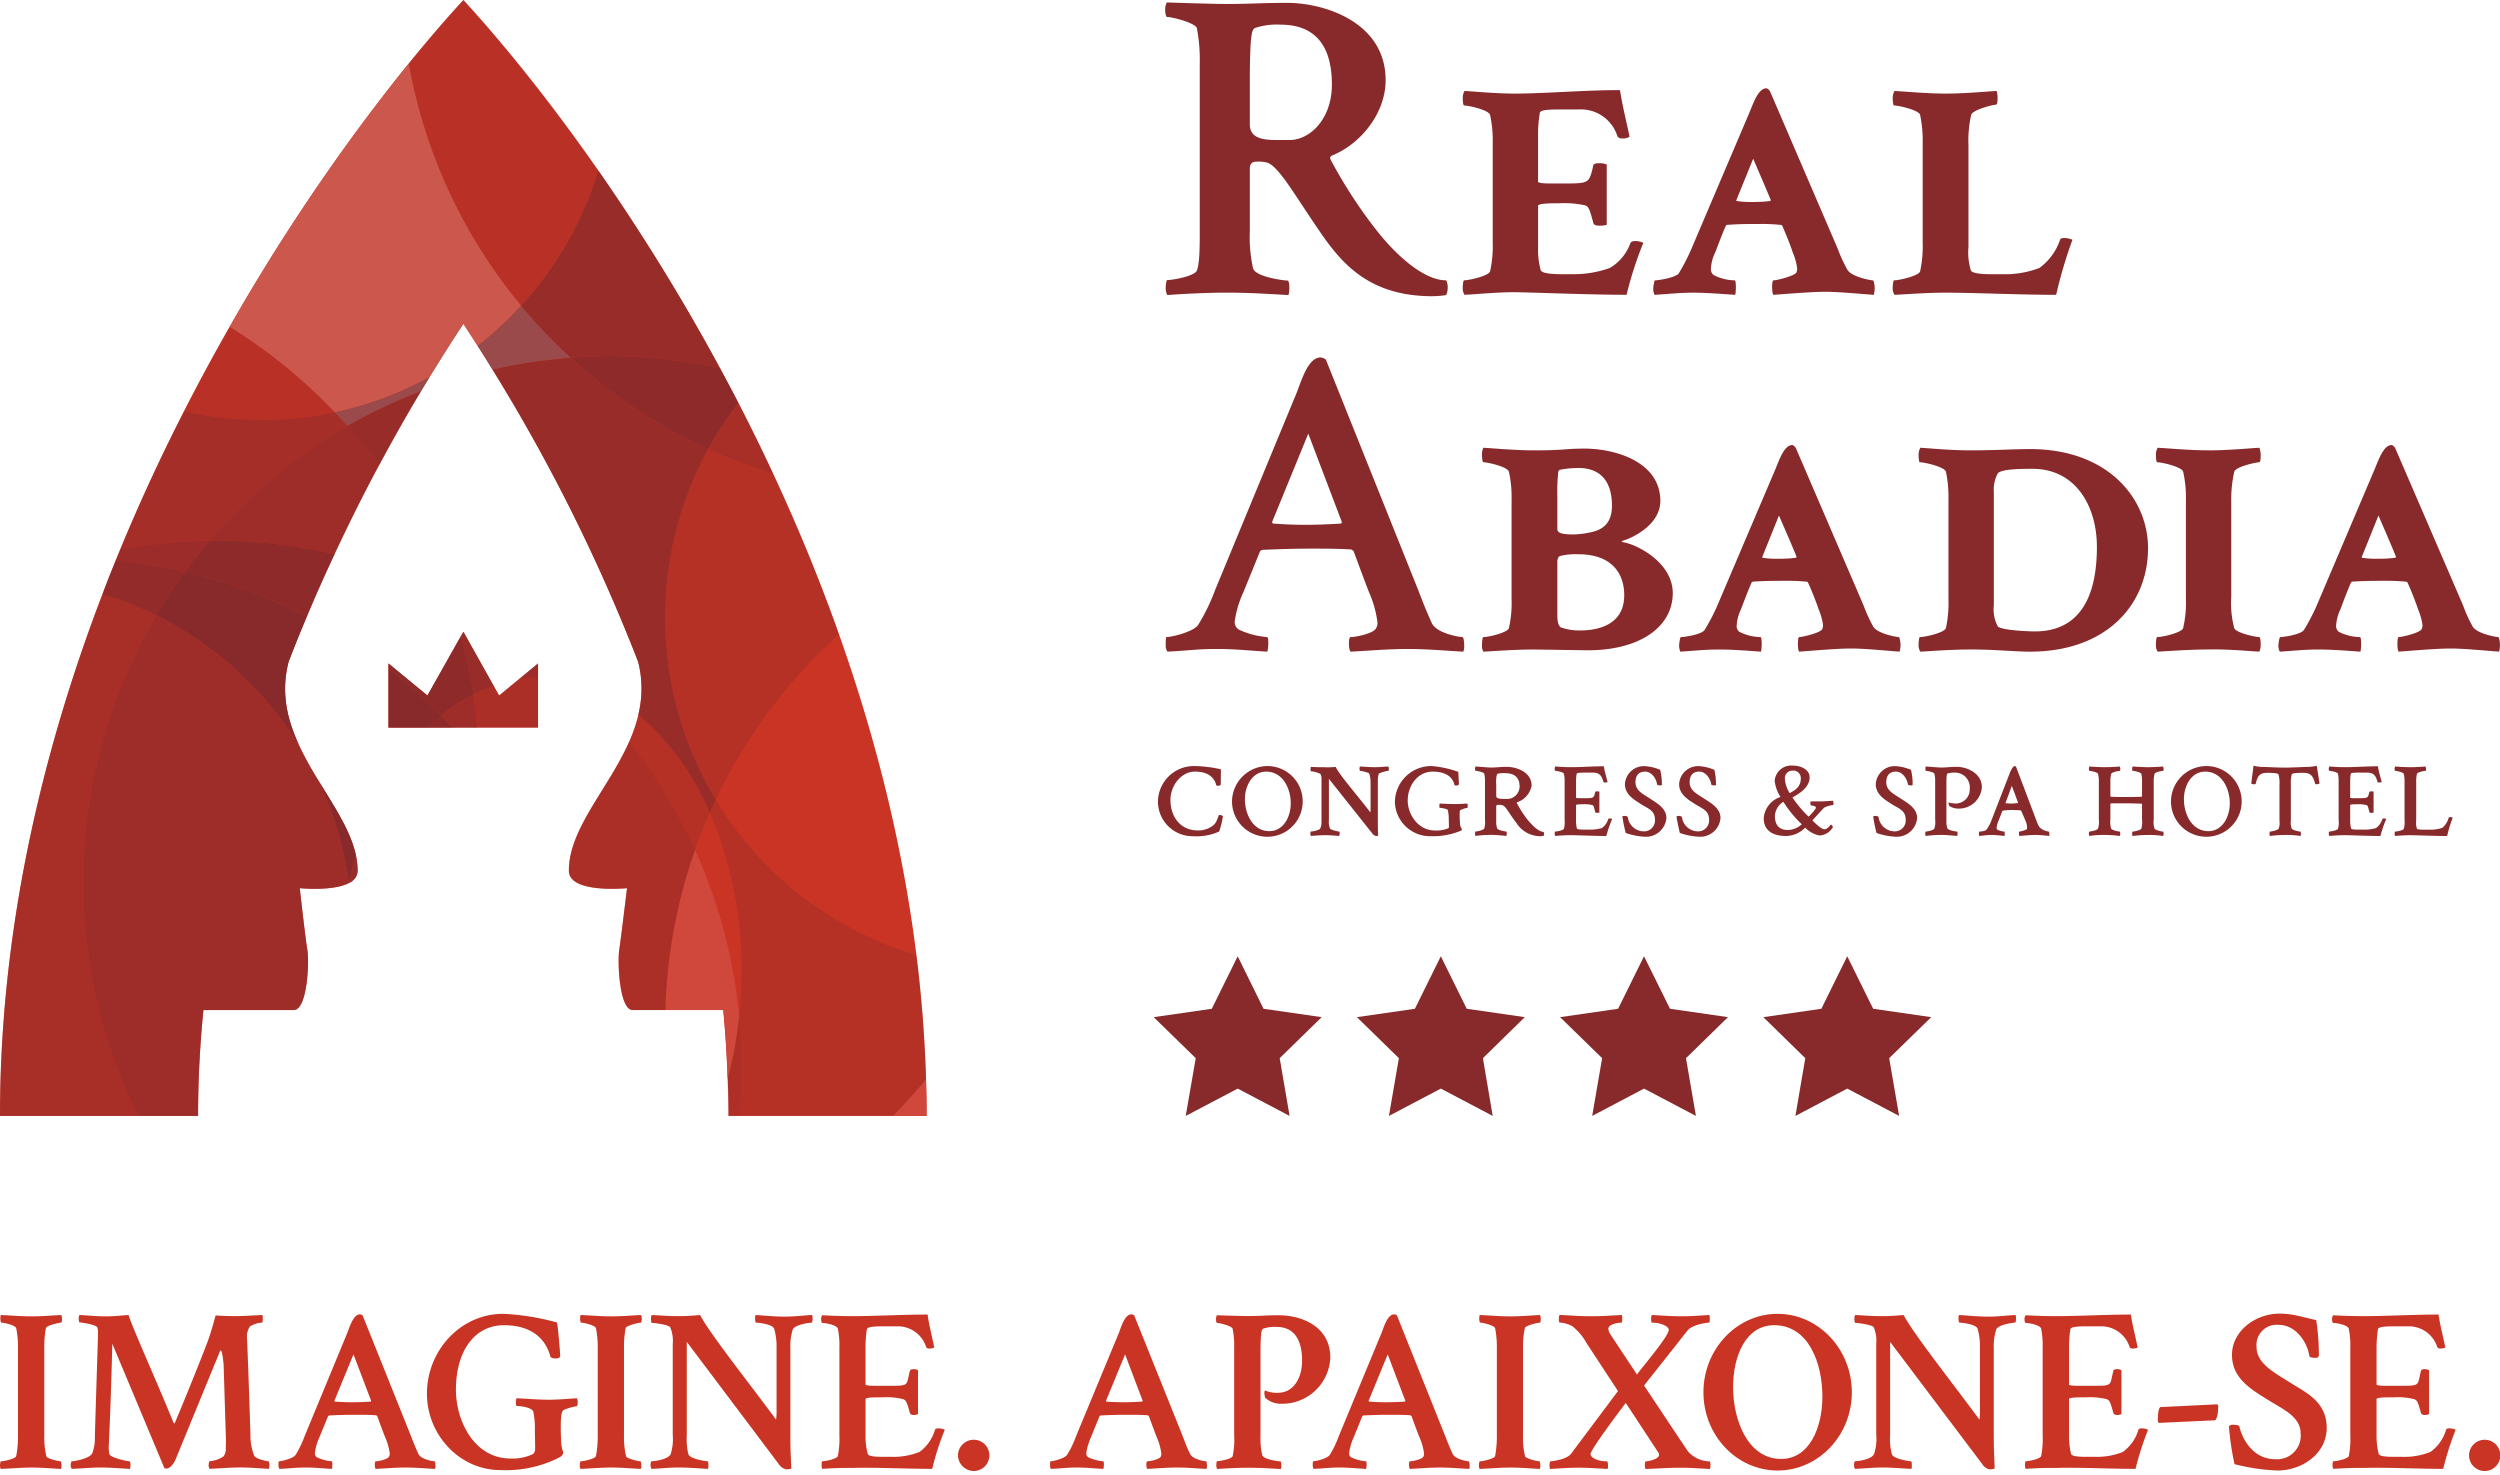 <svg id="Layer_1" data-name="Layer 1" xmlns="http://www.w3.org/2000/svg" width="400" height="236" viewBox="0 0 400 236"><title>real-abadia</title><path d="M221.7,12.826c0,5.319-4.013,10.184-8.468,12.01-.345.148-.544.353-.307.749a76.066,76.066,0,0,0,7.892,11.978c2.812,3.426,7.046,7.291,10.569,7.291a2.456,2.456,0,0,1,.248,1.129,2.841,2.841,0,0,1-.248,1.228,14.734,14.734,0,0,1-2.187.183c-10.111,0-14.512-5.177-18.137-10.5-4.1-5.99-6.372-10.092-8.242-10.859a5.975,5.975,0,0,0-1.7-.173c-.662,0-1.147.173-1.147,1.158v9.971a22.927,22.927,0,0,0,.517,5.952c.41,1.376,4.961,1.947,5.522,1.947.21,0,.286.69.286,1.161a4.68,4.68,0,0,1-.14,1.156c-2.823-.137-5.769-.383-9.971-.383-4.369,0-9.432.383-9.432.383a2.689,2.689,0,0,1-.242-1.228c0-.425.1-1.166.242-1.166.84,0,4.3-.6,4.74-1.509.463-1.244.463-3.808.463-6.41V10.259a27.18,27.18,0,0,0-.463-5.782c-.345-.841-3.932-1.761-4.778-1.761-.146,0-.286-.563-.286-1.054a2.519,2.519,0,0,1,.253-1.271s7.466.245,9.411.245c4,0,5.737-.178,9.89-.178C211.759.458,221.7,3.461,221.7,12.826Zm-20.9-8.35c-.56.28-.765,1.342-.83,7.331v8.067c0,2.4,2.349,2.529,4.535,2.529h1.832c3.2,0,6.765-3.3,6.765-8.875,0-6.693-3.1-9.583-8.209-9.583A11.117,11.117,0,0,0,200.8,4.476Z" style="fill:#882a2b"/><path d="M259.2,14.417c.409,2.672,1.045,5.064,1.53,7.458a2.039,2.039,0,0,1-1.12.283c-.409,0-.765-.132-.841-.413a6.114,6.114,0,0,0-6.195-4.229h-2.542c-1.966,0-3.588,0-3.663.56a21.453,21.453,0,0,0-.28,3.8v7.2c0,.21.975.28,1.977.28h2.451c3.884,0,3.744-.146,4.434-2.955.086-.223.506-.285.916-.285a2.66,2.66,0,0,1,1.212.212V35.97a3.826,3.826,0,0,1-1.126.142c-.431,0-.846-.07-1-.35-.69-2.675-.83-2.6-1.255-2.882a15.3,15.3,0,0,0-4.213-.356c-1.287,0-3.393,0-3.393.418V39.7a11.986,11.986,0,0,0,.426,3.529c.14.417,1.26.641,3.382.641h1.826a16.959,16.959,0,0,0,5.855-1,7.594,7.594,0,0,0,3.3-4.016.872.872,0,0,1,.711-.286,2.955,2.955,0,0,1,1.341.286,58.9,58.9,0,0,0-2.682,8.312c-5.78,0-13.876-.345-17.959-.415-2.812,0-6.48.361-7.967.415a1.83,1.83,0,0,1-.285-1.118c0-.5.075-1.2.221-1.2.835,0,3.868-.7,4.148-1.414a18.778,18.778,0,0,0,.425-4.716V22.87a19.182,19.182,0,0,0-.425-4.509c-.28-.784-3.453-1.482-4.148-1.482-.146,0-.221-.638-.221-1.123a2.326,2.326,0,0,1,.285-1.2c1.487.065,4.865.418,8.1.418C247.145,14.972,253.415,14.417,259.2,14.417Z" style="fill:#882a2b"/><path d="M294.031,39.781a23.8,23.8,0,0,0,1.552,3.375c.646,1.126,3.674,1.7,4.094,1.7.14,0,.28.848.28,1.263a5.985,5.985,0,0,1-.14,1.056c-1.971-.132-5.634-.49-7.751-.49-2.257,0-6.351.358-8.323.49-.269-.275-.269-2.319,0-2.319.56,0,3.393-.7,3.685-1.266a1.8,1.8,0,0,0,.118-.641,9.243,9.243,0,0,0-.694-2.526c-.555-1.7-1.417-3.668-1.692-4.307,0-.07-.21-.142-.361-.142a27.152,27.152,0,0,0-3.162-.137c-1.987,0-3.242,0-5.219.137-.135,0-.27.072-.27.142-.291.566-1.061,2.543-1.691,4.229a6.6,6.6,0,0,0-.711,2.677,1.193,1.193,0,0,0,.431.986,7.713,7.713,0,0,0,3.367.848c.275,0,.221,1.974.081,2.319-1.982-.132-4.584-.345-6.69-.345-2.262,0-3.948.213-6.206.345a2.568,2.568,0,0,1-.215-.91c0-.28.151-1.409.28-1.409.571,0,3.313-.425,3.814-1.129a31.746,31.746,0,0,0,2.031-3.943l9.3-21.846c.636-1.551,1.417-3.806,2.677-3.806.215,0,.436.288.565.425Zm-13.666-7.466a21.638,21.638,0,0,0,2.817-.146c.076,0,.146-.14.146-.14-.436-1.126-2.823-6.629-2.823-6.629l-2.688,6.629s0,.14.086.14A14.845,14.845,0,0,0,280.365,32.315Z" style="fill:#882a2b"/><path d="M303.119,47.172a1.864,1.864,0,0,1-.286-1.118c0-.429.081-1.2.221-1.2.84,0,3.878-.7,4.159-1.414a19.238,19.238,0,0,0,.415-4.716V22.87a19.652,19.652,0,0,0-.415-4.509c-.28-.784-3.453-1.482-4.159-1.482-.14,0-.221-.638-.221-1.123a2.376,2.376,0,0,1,.286-1.2c1.487.065,5.074.418,8.242.418,3.027,0,6.7-.352,8.1-.418a3.93,3.93,0,0,1,.151,1.2c0,.485-.076.988-.221.988-.56,0-3.739.832-4,1.616a18.886,18.886,0,0,0-.436,4.931V39.5a9.877,9.877,0,0,0,.372,3.733c.129.417,1.249.641,3.3.641h1.826a15.338,15.338,0,0,0,5.85-1,9.226,9.226,0,0,0,3.3-4.5c.076-.213.3-.288.63-.288a3,3,0,0,1,1.357.288,73.008,73.008,0,0,0-2.607,8.8c-5.715,0-13.041-.345-17.76-.345C308.059,46.827,304.605,47.118,303.119,47.172Z" style="fill:#882a2b"/><path d="M226.939,94.47c.991,2.6,1.476,3.731,2.117,5.15.706,1.689,4.363,2.311,4.924,2.311.216,0,.291.851.291,1.274a2.478,2.478,0,0,1-.14,1.061c-2.823-.146-5.78-.428-8.866-.428-3.243,0-6.286.282-9.174.428-.35-.348-.35-2.335,0-2.335.846,0,3.669-.566,4.084-1.414a1.678,1.678,0,0,0,.226-.9,17.583,17.583,0,0,0-1.357-4.864c-.409-.988-2.467-6.566-2.467-6.566s-.275-.28-.485-.28c-2.252-.127-4.288-.127-6.054-.127-2.893,0-5.2.07-8.032.2-.151,0-.42.205-.42.283l-2.677,6.564a16.672,16.672,0,0,0-1.352,4.573,1.383,1.383,0,0,0,.792,1.4,13.024,13.024,0,0,0,4.364,1.129c.355,0,.2,1.907.065,2.335-2.807-.146-5-.428-8.107-.428-3.242,0-4.643.282-7.891.428a1.928,1.928,0,0,1-.269-1.061c0-.423,0-1.274.129-1.274.857,0,4.369-.848,5.074-1.961a30.767,30.767,0,0,0,2.677-5.5L207.5,62.764c.846-2.263,1.891-5.576,3.808-5.576a1.606,1.606,0,0,1,.835.356Zm-18.175-10.5c2.182,0,3.6-.076,5.78-.2.14,0,.14-.28.14-.28l-5.36-14.105L203.55,83.484s0,.28.146.28C205.317,83.893,207.143,83.969,208.764,83.969Z" style="fill:#882a2b"/><path d="M265.654,80.158c0,3.946-4.778,6-5.78,6.284-.485.129-.4.288-.339.288,2.263.275,8.107,3.237,8.107,8.158,0,5.629-5.64,9.314-14.1,9.152l-8.021-.121c-3.248,0-6.706.283-8.188.348a1.989,1.989,0,0,1-.21-1.118c0-.5.076-1.217.21-1.217.846,0,3.814-.687,4.088-1.414a18.388,18.388,0,0,0,.431-4.708V79.953a18.837,18.837,0,0,0-.431-4.5c-.275-.784-3.383-1.492-4.088-1.492-.135,0-.21-.63-.21-1.126a2.423,2.423,0,0,1,.21-1.191c1.482.065,4.864.413,8.107.413,5.069,0,4.865-.28,8.1-.28C258.333,71.776,265.654,73.826,265.654,80.158Zm-16.053,8.8c-.345.159-.425.644-.425.927v8.23c0,.447-.065,1.851.565,2.271a8.99,8.99,0,0,0,3.1.487c2.252,0,7.035-.568,7.035-5.634,0-3.316-1.815-6.561-7.38-6.561A10.579,10.579,0,0,0,249.6,88.962Zm0-13.8a.424.424,0,0,0-.28.418,28.152,28.152,0,0,0-.145,3.811v5.277c0,.717,1.061.846,2.682.846a13.97,13.97,0,0,0,2.666-.35c1.7-.342,3.389-1.271,3.389-4.231,0-4.083-1.982-6.047-5.349-6.047A14.872,14.872,0,0,0,249.6,75.164Z" style="fill:#882a2b"/><path d="M298.168,96.862a24.641,24.641,0,0,0,1.541,3.377c.635,1.126,3.679,1.692,4.1,1.692.129,0,.28.851.28,1.274a4.7,4.7,0,0,1-.151,1.061c-1.961-.146-5.635-.506-7.746-.506-2.257,0-6.329.361-8.323.506-.275-.277-.275-2.335,0-2.335.576,0,3.389-.687,3.685-1.258a1.725,1.725,0,0,0,.135-.646,9.7,9.7,0,0,0-.7-2.519c-.566-1.7-1.417-3.685-1.708-4.3,0-.07-.2-.151-.339-.151a30.474,30.474,0,0,0-3.178-.124c-1.966,0-3.243,0-5.209.124-.146,0-.286.081-.286.151-.286.563-1.056,2.526-1.686,4.226a6.882,6.882,0,0,0-.716,2.677,1.169,1.169,0,0,0,.425.975,7.825,7.825,0,0,0,3.389.848c.28,0,.2,1.987.075,2.335-1.993-.146-4.589-.348-6.7-.348-2.252,0-3.943.2-6.2.348a2.658,2.658,0,0,1-.2-.916c0-.286.14-1.419.28-1.419.566,0,3.307-.41,3.792-1.129a30.647,30.647,0,0,0,2.058-3.941l9.3-21.849c.636-1.541,1.412-3.806,2.672-3.806.21,0,.426.28.56.436ZM284.5,89.4a20.21,20.21,0,0,0,2.812-.156c.075,0,.145-.127.145-.127-.415-1.137-2.828-6.631-2.828-6.631l-2.666,6.631s0,.127.07.127A13.894,13.894,0,0,0,284.5,89.4Z" style="fill:#882a2b"/><path d="M324.8,71.851c12.535,0,18.886,7.954,18.886,15.851,0,9.02-6.637,16.564-18.886,16.564-2.4,0-5.64-.348-9.308-.348-3.652,0-6.755.283-8.236.348a1.863,1.863,0,0,1-.28-1.118c0-.447.076-1.217.194-1.217.856,0,3.889-.687,4.175-1.414a19.324,19.324,0,0,0,.409-4.708V79.953a19.8,19.8,0,0,0-.409-4.5c-.286-.784-3.459-1.492-4.175-1.492-.119,0-.194-.63-.194-1.126a2.281,2.281,0,0,1,.28-1.191c1.481.065,4.5.413,8.112.413C319.091,72.056,322.4,71.851,324.8,71.851Zm-5.785,25.011a5.748,5.748,0,0,0,.641,3.377c.7.638,5.144.789,5.915.789,6.491,0,9.933-4.525,9.933-13.531,0-6.408-3.324-12.484-10.289-12.484h-.275c-1.185,0-4.718,0-5.284.717a5.345,5.345,0,0,0-.641,2.957Z" style="fill:#882a2b"/><path d="M361.5,71.644a3.381,3.381,0,0,1,.215,1.191c0,.5-.065,1.126-.215,1.126-.56,0-3.733.708-4.013,1.492A20.068,20.068,0,0,0,357,80.373V95.445a15.861,15.861,0,0,0,.484,5.071c.28.728,3.324,1.414,4.013,1.414.151,0,.215.714.215,1.217a2.7,2.7,0,0,1-.215,1.118c-1.422-.065-4.994-.428-8.167-.348-3.183,0-6.626.283-8.1.348a1.784,1.784,0,0,1-.285-1.118c0-.447.059-1.217.21-1.217.846,0,3.878-.687,4.142-1.414a17.73,17.73,0,0,0,.447-4.708V79.953a18.163,18.163,0,0,0-.447-4.5c-.264-.784-3.436-1.492-4.142-1.492-.151,0-.21-.63-.21-1.126a2.175,2.175,0,0,1,.285-1.191c1.471.065,5.069.413,8.242.413C356.583,72.056,360.073,71.709,361.5,71.644Z" style="fill:#882a2b"/><path d="M394.091,96.862a22.359,22.359,0,0,0,1.535,3.377c.641,1.126,3.679,1.692,4.1,1.692.135,0,.275.851.275,1.274a5.05,5.05,0,0,1-.14,1.061c-1.982-.146-5.64-.506-7.752-.506-2.263,0-6.33.361-8.323.506-.269-.277-.269-2.335,0-2.335.571,0,3.383-.687,3.668-1.258a1.594,1.594,0,0,0,.146-.646,9.636,9.636,0,0,0-.7-2.519c-.565-1.7-1.411-3.685-1.7-4.3,0-.07-.226-.151-.361-.151a30.233,30.233,0,0,0-3.162-.124c-1.987,0-3.248,0-5.23.124-.124,0-.275.081-.275.151-.291.563-1.061,2.526-1.675,4.226a6.775,6.775,0,0,0-.717,2.677,1.141,1.141,0,0,0,.425.975,7.785,7.785,0,0,0,3.378.848c.285,0,.215,1.987.081,2.335-1.982-.146-4.584-.348-6.7-.348-2.257,0-3.949.2-6.2.348a2.382,2.382,0,0,1-.226-.916c0-.286.151-1.419.3-1.419.549,0,3.291-.41,3.787-1.129a33,33,0,0,0,2.058-3.941l9.286-21.849c.642-1.541,1.423-3.806,2.683-3.806.2,0,.431.28.56.436ZM380.419,89.4a20.059,20.059,0,0,0,2.807-.156c.076,0,.14-.127.14-.127-.425-1.137-2.812-6.631-2.812-6.631l-2.677,6.631s0,.127.076.127A13.769,13.769,0,0,0,380.419,89.4Z" style="fill:#882a2b"/><path d="M195.06,133.05a8.976,8.976,0,0,1-4.218.743,5.541,5.541,0,0,1-5.57-5.468,5.752,5.752,0,0,1,5.791-5.758,20.356,20.356,0,0,1,4.283.525s-.022,2.219-.022,2.392-.237.239-.452.239a.41.41,0,0,1-.27-.078c-.108-.506-.63-2.187-3.393-2.187-2.257,0-3.938,2.273-3.938,4.536,0,2.494,1.439,4.875,4.38,4.875a3.725,3.725,0,0,0,2.607-.94c.539-.547.679-1.541.83-1.541a1.794,1.794,0,0,1,.582.159A12.631,12.631,0,0,1,195.06,133.05Z" style="fill:#882a2b"/><path d="M202.833,122.568a5.656,5.656,0,1,1-5.71,5.656A5.718,5.718,0,0,1,202.833,122.568Zm-3.647,5.295c0,2.486,1.341,5.121,3.905,5.121,2.241,0,3.426-2.268,3.426-4.455,0-2.472-1.347-5.069-3.927-5.069C200.372,123.459,199.187,125.724,199.187,127.863Z" style="fill:#882a2b"/><path d="M213.7,122.7c.625,1.312,3.5,4.579,5.559,7.283a4.7,4.7,0,0,0,.033-.684V125.07a4.659,4.659,0,0,0-.21-1.285c-.1-.207-1.3-.45-1.5-.45a1.058,1.058,0,0,1,0-.7c.819.049,1.541.113,2.37.113.771,0,1.46-.065,2.16-.113a.554.554,0,0,1,.1.3c0,.119-.016.4-.076.4a4.681,4.681,0,0,0-1.535.45,4.523,4.523,0,0,0-.146,1.376v6.222c0,.954,0,1.439.049,2.29-.049.081-.264.089-.312.089a.871.871,0,0,1-.582-.356l-6.987-8.8v6.636a2.57,2.57,0,0,0,.221,1.393,4.805,4.805,0,0,0,1.433.418c.1,0,.1.528-.027.7-.69-.062-1.46-.121-2.23-.121-.824,0-1.444.06-2.268.121a1.082,1.082,0,0,1-.1-.348,2.169,2.169,0,0,1,.054-.355,4,4,0,0,0,1.4-.35c.334-.3.334-.891.334-1.5v-6.356a2.052,2.052,0,0,0-.162-1.013,4.187,4.187,0,0,0-1.519-.423c-.1,0-.1-.6,0-.706.824.051,1.282.051,2.09.051A10.563,10.563,0,0,0,213.7,122.7Z" style="fill:#882a2b"/><path d="M229.067,122.568a16.514,16.514,0,0,1,4.261.929s.1,1.783.1,1.945-.237.242-.452.242c-.13,0-.221-.016-.259-.07-.1-.474-.539-2.155-3.507-2.155-2.306,0-3.975,2.144-3.975,4.643,0,2.209,1.686,4.768,4.293,4.768a4.938,4.938,0,0,0,2.171-.332c.1-.04.13-.121.13-.242,0-.407-.027-1.28-.027-1.28v-.1a6.123,6.123,0,0,0-.156-1.317c-.065-.186-1.083-.345-1.282-.345-.086,0-.086-.568,0-.687.948.038,1.482.081,2.413.081.771,0,1.261-.043,2-.081a1.178,1.178,0,0,1,.054.323,2.538,2.538,0,0,1-.033.364,3.773,3.773,0,0,0-1.1.345c-.162.1-.151.237-.151,1.034,0,.606.054,1.01.054,1.174,0,.488.307.754.307.932,0,.081-.113.162-.452.286a11.472,11.472,0,0,1-4.536.767,5.622,5.622,0,0,1-5.737-5.468A5.816,5.816,0,0,1,229.067,122.568Z" style="fill:#882a2b"/><path d="M245.06,125.724a3.506,3.506,0,0,1-2.214,2.6c-.1.022-.2.078-.151.162a17.486,17.486,0,0,0,1.379,2.227c.388.525,1.853,2.392,2.92,2.392a2.341,2.341,0,0,1,.054.3.641.641,0,0,1-.054.307,1.681,1.681,0,0,1-.474.081,4.528,4.528,0,0,1-3.91-2.149c-1.239-1.581-1.573-2.526-2.193-2.8a2.514,2.514,0,0,0-.587-.081c-.215,0-.436,0-.436.286v2.227a3.848,3.848,0,0,0,.146,1.258c.151.323,1.336.512,1.465.512.06,0,.076.169.076.3a.633.633,0,0,1-.092.4c-.722-.062-1.659-.175-2.462-.162a18.175,18.175,0,0,0-2.44.162.79.79,0,0,1-.086-.364,2.124,2.124,0,0,1,.049-.339c.312,0,1.3-.229,1.422-.472a3.507,3.507,0,0,0,.124-1.419V125.08a4.86,4.86,0,0,0-.124-1.3c-.1-.256-1.212-.45-1.406-.45a1.048,1.048,0,0,1-.065-.325,1.143,1.143,0,0,1,.086-.372s1.46.129,2.37.172c1.04,0,1.546-.11,2.623-.11C242.571,122.7,245.06,123.472,245.06,125.724Zm-5.4-1.939a.463.463,0,0,0-.162.162,4.82,4.82,0,0,0-.1,1.538v1.9c0,.415.728.447,1.449.447h.431a2.021,2.021,0,0,0,1.858-1.988c0-1.495-.889-2.139-2.365-2.139A4.737,4.737,0,0,0,239.657,123.785Z" style="fill:#882a2b"/><path d="M256.62,122.605c.129.934.4,1.7.587,2.535a.7.7,0,0,1-.361.059c-.135,0-.291-.01-.312-.119-.34-1.371-.991-1.46-1.832-1.46h-1.05c-.668,0-1.363,0-1.385.2a7.2,7.2,0,0,0-.1,1.317v2.491c0,.065.323.081.652.081h.776c1.412,0,1.4-.016,1.632-.978.022-.075.173-.113.313-.113a.649.649,0,0,1,.361.06V130a1.021,1.021,0,0,1-.329.06c-.145,0-.3-.038-.345-.121-.221-1-.269-1.013-.4-1.115a5.374,5.374,0,0,0-1.579-.14c-.409,0-1.083,0-1.083.14v2.37a5.472,5.472,0,0,0,.14,1.366c.044.137.442.178,1.137.178h.781a6.662,6.662,0,0,0,2.063-.242,2.714,2.714,0,0,0,1.04-1.46.262.262,0,0,1,.216-.081.907.907,0,0,1,.409.081,19,19,0,0,0-.937,2.723c-1.875,0-4.752-.13-5.866-.13-.889,0-2.306.121-2.306.121a.909.909,0,0,1-.1-.364c0-.121.043-.339.087-.339.275,0,1.249-.189,1.389-.431a3.7,3.7,0,0,0,.119-1.422V125.08a5.079,5.079,0,0,0-.119-1.3c-.1-.256-1.212-.45-1.389-.45-.044,0-.087-.167-.087-.325a1.444,1.444,0,0,1,.1-.372s1.153.113,2.349.113C252.731,122.767,254.751,122.605,256.62,122.605Z" style="fill:#882a2b"/><path d="M263.171,122.581a7.632,7.632,0,0,1,2.462.592,9.972,9.972,0,0,1,.269,2.376c0,.119-.146.119-.216.119s-.517,0-.56-.175c-.086-.779-.792-2.034-1.907-2.034-1.25,0-1.541.905-1.541,1.7,0,1.336,1.179,1.867,2.225,2.551,1.029.7,2.721,1.532,2.721,3.165a3.281,3.281,0,0,1-3.507,3,10.93,10.93,0,0,1-3-.6,25.66,25.66,0,0,1-.539-2.621c0-.067.194-.108.339-.108a.833.833,0,0,1,.533.162,2.6,2.6,0,0,0,2.532,2.311,1.745,1.745,0,0,0,1.81-1.891c0-1.368-.986-1.721-2.079-2.367-1.2-.768-2.726-1.621-2.726-3.283A3.053,3.053,0,0,1,263.171,122.581Z" style="fill:#882a2b"/><path d="M271.843,122.581a7.8,7.8,0,0,1,2.456.592,9.857,9.857,0,0,1,.258,2.376c0,.119-.145.119-.21.119s-.506,0-.55-.175c-.1-.779-.8-2.034-1.912-2.034-1.255,0-1.541.905-1.541,1.7,0,1.336,1.19,1.867,2.214,2.551,1.045.7,2.721,1.532,2.721,3.165a3.257,3.257,0,0,1-3.485,3,11.014,11.014,0,0,1-3.017-.6c-.237-.954-.533-2.433-.533-2.621,0-.067.2-.108.329-.108a.782.782,0,0,1,.538.162,2.6,2.6,0,0,0,2.532,2.311,1.748,1.748,0,0,0,1.81-1.891c0-1.368-.991-1.721-2.073-2.367-1.207-.768-2.721-1.621-2.721-3.283A3.05,3.05,0,0,1,271.843,122.581Z" style="fill:#882a2b"/><path d="M289.539,124.364c0,1.495-1.342,2.456-2.753,3.229a18.829,18.829,0,0,0,2.586,3.068,7.318,7.318,0,0,0,1.18-1.369c0-.444-.755-.348-.83-.466-.076-.188-.087-.544,0-.6h1.444c.6,0,1.293-.054,2.079-.105.076.051.119.286.119.369,0,.28-.043.339-.215.339a3.736,3.736,0,0,0-1.271.391c-.226.2-.846.889-1.9,2.047.792.776,1.5,1.417,1.939,1.417.4,0,.792-.469,1.024-.752.108,0,.323.283.323.4a2.574,2.574,0,0,1-2.149,1.344,4.29,4.29,0,0,1-2.284-1.255,4.367,4.367,0,0,1-3.07,1.336c-2.155,0-3.566-.891-3.566-2.85a3.905,3.905,0,0,1,2.677-3.393,6.116,6.116,0,0,1-.927-2.607,2.668,2.668,0,0,1,2.877-2.416C288.2,122.487,289.539,123.168,289.539,124.364Zm-4.2,3.921a2.864,2.864,0,0,0-1.357,2.225c0,1.53.694,2.29,2.112,2.29a3.42,3.42,0,0,0,2.192-.911A18.759,18.759,0,0,1,285.337,128.286Zm.237-3.749a4.778,4.778,0,0,0,.776,2.365c1.067-.571,1.778-1.134,1.778-2.386a1.2,1.2,0,0,0-1.3-1.217A1.217,1.217,0,0,0,285.574,124.536Z" style="fill:#882a2b"/><path d="M303.3,122.581a7.735,7.735,0,0,1,2.456.592,9.379,9.379,0,0,1,.264,2.376c0,.119-.146.119-.21.119s-.506,0-.549-.175c-.1-.779-.8-2.034-1.912-2.034-1.25,0-1.546.905-1.546,1.7,0,1.336,1.2,1.867,2.225,2.551,1.04.7,2.71,1.532,2.71,3.165a3.264,3.264,0,0,1-3.486,3,10.9,10.9,0,0,1-3.011-.6,24.715,24.715,0,0,1-.528-2.621c0-.067.194-.108.323-.108a.789.789,0,0,1,.533.162,2.609,2.609,0,0,0,2.542,2.311,1.74,1.74,0,0,0,1.8-1.891c0-1.368-.986-1.721-2.074-2.367-1.212-.768-2.715-1.621-2.715-3.283A3.048,3.048,0,0,1,303.3,122.581Z" style="fill:#882a2b"/><path d="M311.915,128.972c-.086-.092-.216-.563-.119-.563a5.258,5.258,0,0,0,1.164.159,2.257,2.257,0,0,0,2.2-2.351,2.364,2.364,0,0,0-2.333-2.6,4.408,4.408,0,0,0-1.169.121c-.156.032-.232.162-.232,1.743v5.8a3.487,3.487,0,0,0,.162,1.258c.129.323,1.412.512,1.546.512.065,0,.076.169.076.288a.652.652,0,0,1-.087.415c-.727-.062-1.772-.175-2.553-.162a17.79,17.79,0,0,0-2.44.162.735.735,0,0,1-.1-.364.713.713,0,0,1,.081-.339c.28,0,1.276-.229,1.384-.472a3.307,3.307,0,0,0,.13-1.419V125.08a4.661,4.661,0,0,0-.13-1.3c-.092-.256-1.19-.45-1.384-.45-.027,0-.044-.2-.044-.336a.772.772,0,0,1,.065-.361s1.433.129,2.365.172c1.029,0,1.535-.11,2.628-.11,1.482,0,3.975.948,3.975,3.273a3.68,3.68,0,0,1-3.62,3.407A2.659,2.659,0,0,1,311.915,128.972Z" style="fill:#882a2b"/><path d="M325.867,131.4a3.267,3.267,0,0,0,.549,1.056,2.73,2.73,0,0,0,1.39.593,1.319,1.319,0,0,1,.1.355,2.353,2.353,0,0,1-.016.348c-.674-.062-1.471-.162-2.187-.162-.781,0-1.826.1-2.591.162-.086-.11-.119-.7-.022-.7.183,0,1.153-.25,1.228-.431a2.279,2.279,0,0,0-.162-1.1c-.28-.727-.776-1.8-.776-1.8a.165.165,0,0,0-.108-.06c-.42-.04-.97-.059-1.465-.059a9.406,9.406,0,0,0-1.326.1.427.427,0,0,0-.086.019l-.7,1.777a3.445,3.445,0,0,0-.237.954.368.368,0,0,0,.119.3,2.972,2.972,0,0,0,1.12.3c.092,0,.059.581.027.7-.69-.062-1.385-.162-2.1-.162-.781,0-1.153.1-1.934.162a1.056,1.056,0,0,1-.076-.323c0-.092.054-.38.119-.38.2,0,.932-.067,1.094-.3a5.6,5.6,0,0,0,.8-1.482l2.887-7.442c.243-.654.571-1.255.862-1.255a.339.339,0,0,1,.2.132Zm-4.061-2.833a9.516,9.516,0,0,0,1.045-.081l.043-.043-1-2.712-1.013,2.734.022.057C321.321,128.528,321.412,128.569,321.806,128.569Z" style="fill:#882a2b"/><path d="M339.151,122.638a.983.983,0,0,1,.1.372,1.691,1.691,0,0,1-.038.325c-.221,0-1.335.2-1.422.488a4.682,4.682,0,0,0-.129,1.3v2.313c0,.027.038.038.038.038.808.04,1.579.046,2.526.046.776,0,1.708-.006,2.457-.046,0,0,.043-.038.043-.073v-2.279a5.321,5.321,0,0,0-.113-1.3c-.1-.283-1.207-.488-1.406-.488a1.048,1.048,0,0,1-.065-.325,1.143,1.143,0,0,1,.086-.372s1.385.113,2.483.113c1.217,0,2.37-.113,2.37-.113a1.1,1.1,0,0,1,.1.372c0,.159-.048.325-.075.325-.2,0-1.3.2-1.379.488a4.663,4.663,0,0,0-.13,1.3v6.041a3.231,3.231,0,0,0,.13,1.419c.113.243,1.083.472,1.379.472a.731.731,0,0,1,.075.339.753.753,0,0,1-.1.364,13.934,13.934,0,0,0-2.435-.162,19.852,19.852,0,0,0-2.419.162.79.79,0,0,1-.086-.364,1.941,1.941,0,0,1,.054-.339c.313,0,1.3-.229,1.417-.472a3.451,3.451,0,0,0,.113-1.419v-2.521c0-.033-.043-.054-.043-.054-.771-.016-1.616-.057-2.457-.057-2.564,0-2.564,0-2.564.078v2.553a3.407,3.407,0,0,0,.129,1.419c.119.243,1.115.472,1.39.472a1.527,1.527,0,0,1,.07.339.693.693,0,0,1-.1.364,17.916,17.916,0,0,0-2.429-.162,13.9,13.9,0,0,0-2.419.162.871.871,0,0,1-.086-.364,2.124,2.124,0,0,1,.049-.339c.307,0,1.314-.229,1.411-.472a3.29,3.29,0,0,0,.14-1.419v-6.041a4.328,4.328,0,0,0-.14-1.3c-.086-.283-1.19-.488-1.389-.488a.978.978,0,0,1-.07-.325,1.309,1.309,0,0,1,.086-.372s1.276.113,2.5.113S339.151,122.638,339.151,122.638Z" style="fill:#882a2b"/><path d="M353.065,122.568a5.656,5.656,0,1,1-5.71,5.656A5.7,5.7,0,0,1,353.065,122.568Zm-3.636,5.295c0,2.486,1.319,5.121,3.911,5.121,2.23,0,3.426-2.268,3.426-4.455,0-2.472-1.357-5.069-3.938-5.069C350.6,123.459,349.429,125.724,349.429,127.863Z" style="fill:#882a2b"/><path d="M369.479,122.7a9.325,9.325,0,0,0,1.2-.18l.453,2.841a1.458,1.458,0,0,1-.522.124c-.1,0-.178-.043-.194-.11-.318-1.183-.657-1.727-1.934-1.727-1.3,0-1.788.126-1.8.239a5.561,5.561,0,0,0-.146,1.606v5.788a2.7,2.7,0,0,0,.146,1.3c.129.243,1.1.472,1.4.472a.748.748,0,0,1,.07.339.632.632,0,0,1-.1.364,13.934,13.934,0,0,0-2.435-.162,18.853,18.853,0,0,0-2.408.162.707.707,0,0,1-.092-.364,1.134,1.134,0,0,1,.065-.339c.3,0,1.287-.229,1.406-.472a2.45,2.45,0,0,0,.129-1.217v-5.812a5.008,5.008,0,0,0-.162-1.662c-.086-.113-.479-.239-1.788-.239-1.287,0-1.541.544-1.853,1.727-.011.067-.1.11-.216.11a1.146,1.146,0,0,1-.5-.124l.366-2.841a8.931,8.931,0,0,0,1.206.18c1.557.03,2.451.113,3.841.113C367.006,122.813,367.894,122.729,369.479,122.7Z" style="fill:#882a2b"/><path d="M380.467,122.605c.135.934.41,1.7.6,2.535a.816.816,0,0,1-.366.059c-.146,0-.28-.01-.312-.119-.334-1.371-.981-1.46-1.832-1.46h-1.05c-.652,0-1.363,0-1.385.2a7.228,7.228,0,0,0-.092,1.317v2.491c0,.065.307.081.658.081h.765c1.428,0,1.4-.016,1.643-.978.027-.075.167-.113.312-.113a.707.707,0,0,1,.366.06V130a1.184,1.184,0,0,1-.35.06c-.135,0-.291-.038-.329-.121-.216-1-.28-1.013-.42-1.115a5.242,5.242,0,0,0-1.573-.14c-.4,0-1.072,0-1.072.14v2.37a5.01,5.01,0,0,0,.146,1.366c.033.137.436.178,1.131.178h.765a6.729,6.729,0,0,0,2.08-.242,2.829,2.829,0,0,0,1.034-1.46.246.246,0,0,1,.216-.081.861.861,0,0,1,.4.081,18.27,18.27,0,0,0-.932,2.723c-1.875,0-4.752-.13-5.861-.13-.889,0-2.3.121-2.3.121a.584.584,0,0,1-.108-.364c0-.121.038-.339.07-.339.291,0,1.271-.189,1.4-.431a3.428,3.428,0,0,0,.108-1.422V125.08a5.556,5.556,0,0,0-.108-1.3c-.1-.256-1.2-.45-1.4-.45-.032,0-.07-.167-.07-.325a.8.8,0,0,1,.108-.372s1.147.113,2.359.113C376.589,122.767,378.614,122.605,380.467,122.605Z" style="fill:#882a2b"/><path d="M388.068,122.638a1.1,1.1,0,0,1,.1.372c0,.159-.038.325-.075.325-.194,0-1.293.2-1.385.488a5.321,5.321,0,0,0-.113,1.3V131.2a3.272,3.272,0,0,0,.113,1.382c.022.121.436.162,1.12.162h.83a5.87,5.87,0,0,0,2.1-.283,3.111,3.111,0,0,0,1.029-1.621c.033-.081.124-.1.237-.1a.758.758,0,0,1,.409.1,22.238,22.238,0,0,0-.894,2.925c-1.9,0-4.38-.119-6-.13-.889,0-2.311.121-2.311.121a.713.713,0,0,1-.092-.364.96.96,0,0,1,.065-.339c.307,0,1.282-.189,1.4-.431a3.69,3.69,0,0,0,.124-1.422v-6.079a4.883,4.883,0,0,0-.124-1.3c-.1-.283-1.212-.488-1.4-.488a.694.694,0,0,1-.065-.325,1.009,1.009,0,0,1,.092-.372s1.239.113,2.43.113C386.872,122.751,388.068,122.638,388.068,122.638Z" style="fill:#882a2b"/><polygon points="198.034 153.003 202.165 161.403 211.468 162.745 204.751 169.306 206.335 178.547 198.034 174.175 189.717 178.547 191.316 169.306 184.588 162.745 193.886 161.403 198.034 153.003" style="fill:#882a2b"/><polygon points="230.532 153.003 234.68 161.403 243.966 162.745 237.266 169.306 238.833 178.547 230.532 174.175 222.231 178.547 223.82 169.306 217.103 162.745 226.384 161.403 230.532 153.003" style="fill:#882a2b"/><polygon points="263.042 153.003 267.2 161.403 276.476 162.745 269.758 169.306 271.348 178.547 263.042 174.175 254.751 178.547 256.34 169.306 249.612 162.745 258.899 161.403 263.042 153.003" style="fill:#882a2b"/><polygon points="295.556 153.003 299.709 161.403 308.996 162.745 302.268 169.306 303.862 178.547 295.556 174.175 287.266 178.547 288.844 169.306 282.132 162.745 291.419 161.403 295.556 153.003" style="fill:#882a2b"/><path d="M74.143,0C50.119,26.112,0,97.107,0,178.547H31.69c0-5.694.3-11.347.862-16.941H47c2.176,0,2.5-7.743,2.176-9.607s-1.217-9.892-1.217-9.892,9.255.934,9.255-2.8c0-10.2-14.6-19.659-11.043-33.42A284.32,284.32,0,0,1,74.143,51.8,286.777,286.777,0,0,1,102.1,105.89c3.512,13.761-11.081,23.223-11.081,33.42,0,3.731,9.3,2.8,9.3,2.8s-.959,8.04-1.249,9.892,0,9.607,2.16,9.607h14.485c.533,5.594.841,11.248.841,16.941h31.7C148.255,97.107,98.147,26.112,74.143,0Z" style="fill:#c93425"/><path d="M148.255,178.547c0-1.947-.054-3.887-.1-5.825-1.691,2.009-3.458,3.94-5.263,5.825Z" style="fill:#cf483b"/><path d="M53.566,65.974a55.326,55.326,0,0,0,15.158-5.637c1.81-2.922,3.609-5.8,5.419-8.546.738,1.164,1.5,2.354,2.268,3.55a54.754,54.754,0,0,0,6.976-6.429A83.769,83.769,0,0,1,65.4,10.159,317.425,317.425,0,0,0,36.743,52.3,83.013,83.013,0,0,1,53.566,65.974Z" style="fill:#d45d51"/><path d="M106.464,161.605h9.265c.339,3.671.571,7.377.668,11.086a60.76,60.76,0,0,0,1.864-10.157,83.519,83.519,0,0,0-7.057-26.551A83.76,83.76,0,0,0,106.464,161.605Z" style="fill:#cf483b"/><polygon points="74.143 101.083 68.391 111.282 62.153 106.149 62.153 116.416 86.086 116.416 86.086 106.149 79.859 111.282 74.143 101.083" style="fill:#c93425"/><path d="M47.953,119.408c-1.939-4.1-3.076-8.516-1.778-13.518q1.4-3.656,2.914-7.232a84.388,84.388,0,0,0-19.505-7.186,75.989,75.989,0,0,0-4.589,6.981A56.561,56.561,0,0,1,47.953,119.408Z" style="fill:#882a2b"/><path d="M116.559,178.547h1.734c.248-2.588.366-5.228.366-7.889,0-2.731-.135-5.446-.4-8.123a60.76,60.76,0,0,1-1.864,10.157C116.473,174.644,116.559,176.586,116.559,178.547Z" style="fill:#882a2b;opacity:0.4"/><path d="M113.295,71.846A84.49,84.49,0,0,1,91.306,57.232a85.69,85.69,0,0,0-12.535,1.893,283.028,283.028,0,0,1,23.341,46.765,17.427,17.427,0,0,1,.011,8.447,41.4,41.4,0,0,1,11.425,15.689c.329-.69.641-1.387.97-2.069a56.386,56.386,0,0,1-1.223-56.111Z" style="fill:#882a2b;opacity:0.75"/><path d="M91.306,57.232a84.774,84.774,0,0,1-7.919-8.32,54.754,54.754,0,0,1-6.976,6.429c.8,1.236,1.584,2.5,2.359,3.784A85.69,85.69,0,0,1,91.306,57.232Z" style="fill:#9a4a4b"/><path d="M118.148,64.477a53.7,53.7,0,0,0-4.854,7.369,85.057,85.057,0,0,0,10.386,3.9C121.892,71.9,120.034,68.137,118.148,64.477Z" style="fill:#882a2b;opacity:0.5"/><path d="M95.734,27.306A268.065,268.065,0,0,0,74.143,0c-2.65,2.85-5.591,6.276-8.742,10.159A83.769,83.769,0,0,0,83.387,48.912,55.979,55.979,0,0,0,95.734,27.306Z" style="fill:#882a2b;opacity:0.25"/><path d="M102.122,114.337a24.057,24.057,0,0,1-1.46,4.336,85.648,85.648,0,0,1,10.542,17.31c.727-2.028,1.492-4.013,2.343-5.958A41.4,41.4,0,0,0,102.122,114.337Z" style="fill:#882a2b;opacity:0.3"/><path d="M114.518,127.957c-.329.682-.641,1.379-.97,2.069a63.154,63.154,0,0,1,5.112,25.458,68.847,68.847,0,0,1-.4,7.051c.264,2.677.4,5.392.4,8.123,0,2.661-.118,5.3-.366,7.889h24.6c1.8-1.885,3.572-3.817,5.263-5.825q-.307-10.084-1.535-19.912A56.345,56.345,0,0,1,114.518,127.957Z" style="fill:#882a2b;opacity:0.3"/><path d="M113.295,71.846a56.386,56.386,0,0,0,1.223,56.111,84.3,84.3,0,0,1,19.715-26.468c-3.173-8.961-6.739-17.558-10.553-25.743A85.057,85.057,0,0,1,113.295,71.846Z" style="fill:#882a2b;opacity:0.3"/><path d="M100.323,142.106s-.959,8.04-1.244,9.892,0,9.607,2.155,9.607h5.23a83.76,83.76,0,0,1,4.74-25.622,85.648,85.648,0,0,0-10.542-17.31c-3.329,7.507-9.643,13.92-9.643,20.637C91.02,143.04,100.323,142.106,100.323,142.106Z" style="fill:#882a2b;opacity:0.45"/><path d="M91.306,57.232a84.49,84.49,0,0,0,21.989,14.614,53.7,53.7,0,0,1,4.854-7.369c-.986-1.9-1.982-3.768-2.974-5.6a84.049,84.049,0,0,0-17.668-1.9C95.422,56.976,93.358,57.092,91.306,57.232Z" style="fill:#882a2b;opacity:0.9"/><path d="M91.306,57.232c2.052-.14,4.116-.256,6.2-.256a84.049,84.049,0,0,1,17.668,1.9A333.684,333.684,0,0,0,95.734,27.306,55.979,55.979,0,0,1,83.387,48.912,84.774,84.774,0,0,0,91.306,57.232Z" style="fill:#882a2b;opacity:0.75"/><path d="M47.953,119.408A56.561,56.561,0,0,0,24.995,98.454a84.109,84.109,0,0,0-2.9,80.093h9.6q0-8.54.851-16.941H47.021c2.16,0,2.483-7.743,2.16-9.607s-1.217-9.892-1.217-9.892,5.247.525,7.865-.811a56.138,56.138,0,0,0-4.988-16.61A53.641,53.641,0,0,1,47.953,119.408Z" style="fill:#882a2b;opacity:0.65"/><path d="M22.1,178.547a84.109,84.109,0,0,1,2.9-80.093,58.313,58.313,0,0,0-8.57-3.386C6.712,120.378,0,148.752,0,178.547Z" style="fill:#882a2b;opacity:0.5"/><path d="M68.724,60.337a55.326,55.326,0,0,1-15.158,5.637c.716.725,1.362,1.452,2.014,2.193A83.816,83.816,0,0,1,67.367,62.6C67.82,61.834,68.3,61.083,68.724,60.337Z" style="fill:#9a4a4b"/><path d="M67.367,62.6a83.816,83.816,0,0,0-11.786,5.57c1.783,2.02,3.48,4.123,5.069,6.294C62.864,70.356,65.083,66.386,67.367,62.6Z" style="fill:#882a2b;opacity:0.75"/><path d="M53.534,88.674c2.295-4.907,4.643-9.645,7.116-14.213-1.589-2.171-3.286-4.274-5.069-6.294A84.875,84.875,0,0,0,33.528,86.525c.323,0,.646-.038.969-.038A84.178,84.178,0,0,1,53.534,88.674Z" style="fill:#882a2b;opacity:0.65"/><path d="M55.581,68.167c-.652-.741-1.3-1.468-2.014-2.193a55.868,55.868,0,0,1-11.684,1.22,56.316,56.316,0,0,1-12.417-1.387c-3.593,7.016-7.046,14.4-10.208,22.1a84.259,84.259,0,0,1,14.27-1.385A84.875,84.875,0,0,1,55.581,68.167Z" style="fill:#882a2b;opacity:0.55"/><path d="M53.566,65.974A83.013,83.013,0,0,0,36.743,52.3c-2.483,4.315-4.913,8.845-7.278,13.51a56.316,56.316,0,0,0,12.417,1.387A55.868,55.868,0,0,0,53.566,65.974Z" style="fill:#882a2b;opacity:0.25"/><path d="M57.229,139.309a12.523,12.523,0,0,0-.275-2.438c-.436,1.43-.8,2.922-1.126,4.423A2.207,2.207,0,0,0,57.229,139.309Z" style="fill:#882a2b;opacity:0.75"/><path d="M29.584,91.473c1.271-1.705,2.569-3.367,3.943-4.948a84.259,84.259,0,0,0-14.27,1.385c-.237.6-.49,1.2-.727,1.777A83.016,83.016,0,0,1,29.584,91.473Z" style="fill:#882a2b;opacity:0.7"/><path d="M29.584,91.473a83.016,83.016,0,0,0-11.054-1.786c-.738,1.786-1.455,3.569-2.106,5.381a58.313,58.313,0,0,1,8.57,3.386A75.989,75.989,0,0,1,29.584,91.473Z" style="fill:#882a2b;opacity:0.85"/><path d="M53.566,65.974a55.326,55.326,0,0,0,15.158-5.637c1.81-2.922,3.609-5.8,5.419-8.546.738,1.164,1.5,2.354,2.268,3.55a54.754,54.754,0,0,0,6.976-6.429A83.769,83.769,0,0,1,65.4,10.159,317.425,317.425,0,0,0,36.743,52.3,83.013,83.013,0,0,1,53.566,65.974Z" style="fill:#882a2b;opacity:0.1"/><path d="M114.518,127.957a56.345,56.345,0,0,0,32.105,24.852,245.793,245.793,0,0,0-12.39-51.32A84.3,84.3,0,0,0,114.518,127.957Z" style="fill:#882a2b;opacity:0"/><path d="M118.261,162.535a68.847,68.847,0,0,0,.4-7.051,63.154,63.154,0,0,0-5.112-25.458c-.851,1.945-1.616,3.93-2.343,5.958A83.519,83.519,0,0,1,118.261,162.535Z" style="fill:#882a2b;opacity:0"/><path d="M53.534,88.674A84.178,84.178,0,0,0,34.5,86.487c-.323,0-.646.038-.969.038-1.374,1.581-2.672,3.243-3.943,4.948A84.388,84.388,0,0,1,49.09,98.658C50.485,95.273,52,91.949,53.534,88.674Z" style="fill:#882a2b;opacity:0.9"/><path d="M55.828,141.295h0c.323-1.5.69-2.992,1.126-4.423-.878-4.01-3.555-7.98-6.114-12.187A56.138,56.138,0,0,1,55.828,141.295Z" style="fill:#882a2b"/><path d="M79.854,111.282l-.889-1.581a21.707,21.707,0,0,0-3.2,1.392c.248,1.743.447,3.526.581,5.322h9.74v-8.069a22.69,22.69,0,0,0-3.022.291Z" style="fill:#882a2b;opacity:0.45"/><path d="M62.153,106.994v9.421h6.4c.651-.66,1.379-1.322,2.073-1.917A83.542,83.542,0,0,0,62.153,106.994Z" style="fill:#882a2b"/><path d="M62.153,106.149v.846a83.542,83.542,0,0,1,8.473,7.5,28.159,28.159,0,0,1,5.139-3.4,85.588,85.588,0,0,0-2.02-9.324l-5.354,9.513Z" style="fill:#882a2b;opacity:0.9"/><path d="M78.965,109.7l-4.822-8.619-.4.687a85.588,85.588,0,0,1,2.02,9.324A21.707,21.707,0,0,1,78.965,109.7Z" style="fill:#882a2b;opacity:0.75"/><path d="M68.552,116.416h3.857c-.614-.633-1.185-1.3-1.783-1.917C69.931,115.093,69.2,115.756,68.552,116.416Z" style="fill:#882a2b;opacity:0.9"/><path d="M70.626,114.5c.6.619,1.169,1.285,1.783,1.917h3.937c-.135-1.8-.334-3.579-.581-5.322A28.159,28.159,0,0,0,70.626,114.5Z" style="fill:#882a2b;opacity:0.65"/><path d="M83.064,108.637a22.69,22.69,0,0,1,3.022-.291v-2.2Z" style="fill:#882a2b;opacity:0.65"/><path d="M2.586,212.475c-.2-.442-1.9-.851-2.381-.851-.075,0-.14-.329-.14-.56A1.841,1.841,0,0,1,.13,210.4c1.7.073,3.232.218,4.94.218,1.627,0,3.243-.146,4.74-.218a2.291,2.291,0,0,1,.124.59c0,.223-.054.633-.162.633-.3,0-2.268.445-2.419.851a15.384,15.384,0,0,0-.264,3.259v13.925A12.961,12.961,0,0,0,7.418,233c.086.393,1.987.811,2.268.811.124,0,.162.477.162.7a1.9,1.9,0,0,1-.076.517c-1.46-.07-3.076-.218-4.7-.218-1.708,0-3.237.148-4.94.218a.938.938,0,0,1-.13-.517c0-.223.065-.7.13-.7.474,0,2.262-.377,2.456-.811a16.667,16.667,0,0,0,.291-3.122V215.589A15.186,15.186,0,0,0,2.586,212.475Z" style="fill:#c93425"/><path d="M20.562,210.4c.76,2.365,4.568,10.741,7.213,17.256,0,.038.076.07.076.07.086,0,.151-.032.151-.11,0,0,3.259-7.805,5.177-12.847.614-1.632,1.319-4.3,1.319-4.3.733.073,2.36.11,3.038.11,1.266,0,3.216-.11,4.423-.183a1.245,1.245,0,0,1,.086.59c0,.223,0,.633-.151.633h-.065a4.386,4.386,0,0,0-1.815.59,2.872,2.872,0,0,0-.49,2c.092,1.662.4,10.507.544,15.29a8.881,8.881,0,0,0,.6,3.407c.216.514,1.982.891,2.268.891.124,0,.162.444.162.665a2.176,2.176,0,0,1-.075.552c-1.46-.07-2.92-.218-4.541-.218-1.708,0-3.248.148-4.95.218a.973.973,0,0,1-.151-.552c0-.221.076-.665.151-.665a4.635,4.635,0,0,0,2.246-.784,2.149,2.149,0,0,0,.35-1.3c0-.441.059-1.471,0-2.066l-.35-11.258c-.049-.635-.221-2.3-.469-2.3-.076,0-.086.04-.162.226l-7.078,17.254c-.129.334-.749,1.4-1.428,1.4a1.05,1.05,0,0,1-.339-.07L17.97,214.993c-.194,7.852-.415,13.255-.576,16.513a6.089,6.089,0,0,0,.1,1.156c.28.624,2.931,1.145,3.216,1.145.124,0,.167.407.167.665a2.178,2.178,0,0,1-.076.552c-1.46-.07-3.027-.218-4.665-.218-1.708,0-2.963.148-4.665.218a1.1,1.1,0,0,1-.162-.592c0-.218.086-.625.162-.625.442,0,3-.447,3.307-1.336a6.516,6.516,0,0,0,.4-2.478c.178-6.6.474-14.884.5-16.548a3.829,3.829,0,0,0-.092-1.043c-.21-.445-2.419-.811-2.866-.811-.065,0-.129-.415-.129-.638a1.1,1.1,0,0,1,.129-.552c1.7.073,2.527.218,4.229.218C18.2,210.62,19.419,210.474,20.562,210.4Z" style="fill:#c93425"/><path d="M65.8,229.875c.523,1.376.8,1.969,1.126,2.707.34.891,2.279,1.226,2.6,1.226.092,0,.146.444.146.665a1.312,1.312,0,0,1-.07.552c-1.5-.07-3.065-.218-4.7-.218-1.7,0-3.281.148-4.784.218-.2-.186-.2-1.217,0-1.217.415,0,1.912-.3,2.112-.741a.84.84,0,0,0,.135-.485,10.061,10.061,0,0,0-.706-2.556c-.237-.517-1.3-3.442-1.3-3.442s-.151-.148-.242-.148c-1.207-.073-2.263-.073-3.205-.073-1.5,0-2.721.038-4.218.108-.065,0-.2.113-.2.113l-1.433,3.485a8.3,8.3,0,0,0-.674,2.4.691.691,0,0,0,.409.738,6.7,6.7,0,0,0,2.284.6c.162,0,.092,1,.027,1.217-1.492-.07-2.623-.218-4.245-.218-1.713,0-2.435.148-4.148.218a1.014,1.014,0,0,1-.156-.552c0-.221,0-.665.086-.665.409,0,2.268-.447,2.661-1.04a15.884,15.884,0,0,0,1.4-2.893l6.884-16.661c.447-1.18,1-2.92,2.025-2.92a.753.753,0,0,1,.409.18Zm-9.566-5.513c1.152,0,1.912-.04,3.07-.108.07,0,.07-.145.07-.145L56.556,216.7l-3.044,7.407s0,.145.059.145C54.444,224.321,55.414,224.361,56.233,224.361Z" style="fill:#c93425"/><path d="M80.506,210.213a38.589,38.589,0,0,1,8.586,1.379c.14.033.539,4.956.539,5.32,0,.385-.41.445-.744.445a1.39,1.39,0,0,1-.808-.221c-.312-1.287-1.568-5.1-7.439-5.1-4.951,0-7.693,4.474-7.693,10.291,0,5.11,2.979,11.035,8.743,11.035a7.612,7.612,0,0,0,3.566-.7,1.055,1.055,0,0,0,.366-.859c0-1-.043-2.664-.043-2.664v-.264a12.909,12.909,0,0,0-.248-3c-.237-.746-2.236-.921-2.666-.921-.173,0-.173-1.043,0-1.233,1.863.083,3.3.234,5.182.234,1.541,0,3-.151,4.471-.234a1.974,1.974,0,0,1,.118.638c0,.253-.043.63-.14.63a9.091,9.091,0,0,0-2.1.6c-.356.221-.474.924-.474,2.7,0,1.328.054,2.033.054,2.4a6.312,6.312,0,0,0,.345,1.708c0,.221-.146.6-.814.889a18.907,18.907,0,0,1-9.243,1.926c-6.561,0-11.754-5.67-11.754-12.223C68.315,216.06,73.7,210.213,80.506,210.213Z" style="fill:#c93425"/><path d="M95.346,212.475c-.21-.442-1.907-.851-2.381-.851-.075,0-.14-.329-.14-.56a1.856,1.856,0,0,1,.065-.662c1.707.073,3.232.218,4.934.218,1.632,0,3.248-.146,4.751-.218a2.326,2.326,0,0,1,.113.59c0,.223-.048.633-.162.633-.3,0-2.273.445-2.413.851a15.47,15.47,0,0,0-.275,3.259v13.925a13.192,13.192,0,0,0,.334,3.337c.092.393,1.993.811,2.279.811.124,0,.162.477.162.7a1.53,1.53,0,0,1-.087.517c-1.465-.07-3.07-.218-4.7-.218-1.7,0-3.227.148-4.934.218a.936.936,0,0,1-.135-.517c0-.223.07-.7.135-.7.468,0,2.262-.377,2.456-.811a16.667,16.667,0,0,0,.291-3.122V215.589A15.186,15.186,0,0,0,95.346,212.475Z" style="fill:#c93425"/><path d="M123.863,212.588c-.264-.708-2.446-.964-2.871-.964-.21,0-.232-1.04-.076-1.223,1.708.105,2.947.259,4.643.259,1.632,0,2.9-.186,4.369-.259a1.33,1.33,0,0,1,.086.59c0,.223-.026.633-.156.633-.28,0-2.462.256-3,1.029a9.009,9.009,0,0,0-.4,3.081v14.033c0,2.144.07,3.256.157,5.187-.1.11-.717.143-.814.143a1.859,1.859,0,0,1-1.2-.846L109.885,214.7v14.983a9.745,9.745,0,0,0,.27,3.038c.312.706,2.747,1.083,3.07,1.083.162,0,.135,1,.07,1.217-1.5-.07-3-.218-4.638-.218-1.7,0-2.721.148-4.423.218a1.27,1.27,0,0,1-.151-.628c0-.226.075-.59.151-.59.469,0,2.58-.264,3.065-1.115a7.981,7.981,0,0,0,.339-3.113V215.066a5.664,5.664,0,0,0-.4-2.7c-.221-.4-2.467-.7-2.93-.7-.162,0-.226-1.08-.011-1.263,1.546.073,2.693.183,4.385.183,1.2,0,2.5-.11,3.334-.183,1.541,2.963,7.784,10.806,12.153,16.734a8.853,8.853,0,0,0,.081-1.519V215.551A9.949,9.949,0,0,0,123.863,212.588Z" style="fill:#c93425"/><path d="M148.416,210.329c.253,1.845.738,3.585,1.061,5.26a1.441,1.441,0,0,1-.765.178c-.269,0-.458-.07-.533-.253a4.743,4.743,0,0,0-4.719-3.3h-1.928c-1.535,0-2.758.035-2.833.482a18.75,18.75,0,0,0-.216,3v5.815c0,.183.819.215,1.643.215h1.9c3.555,0,2.93.038,3.555-2.4.054-.186.334-.264.609-.264a1.109,1.109,0,0,1,.69.191v7a1.525,1.525,0,0,1-.69.148.643.643,0,0,1-.609-.3c-.549-2.112-.69-2-1.034-2.222a10.661,10.661,0,0,0-3.4-.3c-1.018,0-2.661-.033-2.661.3v5.734a10.946,10.946,0,0,0,.35,3c.129.377.948.479,2.515.479h1.357a11.113,11.113,0,0,0,4.407-.778,6.736,6.736,0,0,0,2.483-3.55c.044-.151.27-.226.517-.226a2.417,2.417,0,0,1,1.05.226,42.729,42.729,0,0,0-2.009,6.254c-4.051,0-9.341-.259-12.664-.148-2.494-.038-4.935.148-4.935.148a1.547,1.547,0,0,1-.1-.592c0-.218.022-.625.1-.625.463,0,2.263-.334,2.5-.811a15.042,15.042,0,0,0,.248-3.38V215.627a13.2,13.2,0,0,0-.248-3.038c-.2-.63-2.09-.924-2.521-.924-.075,0-.151-.3-.151-.56a1.3,1.3,0,0,1,.151-.663s2.446.143,4.908.143C139.889,210.584,144.365,210.329,148.416,210.329Z" style="fill:#c93425"/><path d="M155.8,235.361a2.558,2.558,0,0,1-2.526-2.526,2.531,2.531,0,0,1,2.526-2.475,2.5,2.5,0,0,1,0,5Z" style="fill:#c93425"/><path d="M189.269,229.875c.512,1.376.765,1.969,1.115,2.707.355.891,2.295,1.226,2.585,1.226.113,0,.14.444.14.665a1.223,1.223,0,0,1-.076.552c-1.476-.07-3.022-.218-4.654-.218-1.7,0-3.3.148-4.821.218-.189-.186-.189-1.217,0-1.217.447,0,1.928-.3,2.155-.741a.93.93,0,0,0,.1-.485,9.636,9.636,0,0,0-.7-2.556c-.226-.517-1.293-3.442-1.293-3.442a.527.527,0,0,0-.269-.148c-1.18-.073-2.241-.073-3.184-.073-1.524,0-2.741.038-4.229.108a.588.588,0,0,0-.215.113l-1.412,3.485a8.942,8.942,0,0,0-.7,2.4.728.728,0,0,0,.4.738,7.022,7.022,0,0,0,2.306.6c.178,0,.1,1,.026,1.217-1.471-.07-2.618-.218-4.245-.218-1.7,0-2.451.148-4.153.218a1.036,1.036,0,0,1-.135-.552c0-.221,0-.665.065-.665.431,0,2.295-.447,2.655-1.04a14.069,14.069,0,0,0,1.406-2.893l6.906-16.661c.425-1.18.98-2.92,1.987-2.92a.808.808,0,0,1,.447.18Zm-9.562-5.513c1.142,0,1.88-.04,3.033-.108.081,0,.081-.145.081-.145l-2.807-7.407-3.049,7.407s0,.145.065.145C177.914,224.321,178.852,224.361,179.708,224.361Z" style="fill:#c93425"/><path d="M204.622,210.442c3.523,0,8.226,1.708,8.226,6.774A7.693,7.693,0,0,1,205.1,224.6a3.746,3.746,0,0,1-2.644-.929c-.14-.207-.248-1.217-.017-1.185a4.568,4.568,0,0,0,2.069.356c2.408,0,3.825-2.295,3.825-5.15,0-3.111-1.137-5.384-4.061-5.384a5.775,5.775,0,0,0-2.16.277c-.286.143-.431.7-.431,3.849V229.67a12.327,12.327,0,0,0,.27,3.135c.215.722,2.618,1.016,2.914,1.016.1,0,.145.361.145.612a1.95,1.95,0,0,1-.081.608c-1.465-.07-3.022-.2-5.241-.2-2.295,0-4.956.2-4.956.2a1.4,1.4,0,0,1-.119-.644c0-.226.043-.614.119-.614.452,0,2.257-.31,2.488-.787a12.5,12.5,0,0,0,.248-3.38V215.627a13.992,13.992,0,0,0-.248-3.038c-.167-.439-2.057-.924-2.51-.924-.07,0-.146-.3-.146-.56a1.477,1.477,0,0,1,.129-.663s3.895.127,4.951.127C201.8,210.568,202.44,210.442,204.622,210.442Z" style="fill:#c93425"/><path d="M231.276,229.875c.528,1.376.8,1.969,1.126,2.707.371.891,2.279,1.226,2.591,1.226.1,0,.151.444.151.665a1.155,1.155,0,0,1-.081.552c-1.482-.07-3.033-.218-4.665-.218-1.713,0-3.3.148-4.811.218-.194-.186-.194-1.217,0-1.217.436,0,1.923-.3,2.144-.741a.927.927,0,0,0,.119-.485,9.626,9.626,0,0,0-.706-2.556c-.232-.517-1.3-3.442-1.3-3.442s-.151-.148-.259-.148c-1.185-.073-2.262-.073-3.194-.073-1.508,0-2.731.038-4.223.108-.065,0-.2.113-.2.113l-1.417,3.485a8.672,8.672,0,0,0-.69,2.4.719.719,0,0,0,.393.738,6.941,6.941,0,0,0,2.295.6c.183,0,.108,1,.033,1.217-1.476-.07-2.623-.218-4.256-.218-1.7,0-2.451.148-4.143.218a1.024,1.024,0,0,1-.145-.552c0-.221,0-.665.075-.665.437,0,2.29-.447,2.666-1.04a15.729,15.729,0,0,0,1.39-2.893l6.9-16.661c.442-1.18,1-2.92,2-2.92a.774.774,0,0,1,.442.18Zm-9.546-5.513c1.147,0,1.9-.04,3.049-.108.07,0,.07-.145.07-.145l-2.817-7.407-3.044,7.407s0,.145.065.145C219.925,224.321,220.885,224.361,221.73,224.361Z" style="fill:#c93425"/><path d="M239.21,212.475c-.232-.442-1.933-.851-2.381-.851-.07,0-.146-.329-.146-.56a1.6,1.6,0,0,1,.076-.662c1.7.073,3.221.218,4.929.218,1.621,0,3.253-.146,4.724-.218a2.143,2.143,0,0,1,.108.59c0,.223-.022.633-.14.633-.291,0-2.295.445-2.4.851a14.591,14.591,0,0,0-.3,3.259v13.925A12.961,12.961,0,0,0,244.01,233c.124.393,2,.811,2.295.811.108,0,.151.477.151.7a2.121,2.121,0,0,1-.076.517c-1.481-.07-3.07-.218-4.691-.218-1.708,0-3.227.148-4.929.218a.848.848,0,0,1-.14-.517c0-.223.065-.7.14-.7.442,0,2.241-.377,2.451-.811a17.062,17.062,0,0,0,.286-3.122V215.589A15.536,15.536,0,0,0,239.21,212.475Z" style="fill:#c93425"/><path d="M259.491,210.4c.086.218.119,1.223-.059,1.223-.517,0-2.069.221-2.1.98a2.113,2.113,0,0,0,.377.964l4.2,6.346c1.9-2.448,5.09-6.206,5.09-7.148,0-.552-1.271-1.142-2.677-1.142-.183,0-.2-1.04-.016-1.223,1.362.073,3.275.207,4.648.207,1.939,0,3.049-.135,4.541-.207.092.218.124,1.223-.06,1.223-.3,0-2.661.291-3.431,1.26l-6.955,8.8c1.573,2.346,6.815,10.284,7.084,10.6a4.651,4.651,0,0,0,3.4,1.532c.119,0,.146.442.146.706a1.726,1.726,0,0,1-.092.514c-1.492-.07-3.141-.2-4.643-.2-2.09,0-3.561.132-5.635.2-.194-.178-.162-1.22.027-1.22.42,0,2.112-.348,2.112-1.037a.872.872,0,0,0-.146-.42l-5.182-7.892c-1.541,2.047-5.629,7.49-5.629,8.2,0,.517,1.034,1.145,2.634,1.145.1,0,.162.442.162.687a1.265,1.265,0,0,1-.076.533c-1.3-.07-3.167-.2-4.53-.2-1.933,0-3.167.132-4.654.2a1.47,1.47,0,0,1-.108-.493c0-.227.043-.728.151-.728.3,0,2.494-.277,3.248-1.145l7.558-10.095-5.08-7.754a8.493,8.493,0,0,0-2.236-2.626,4.6,4.6,0,0,0-2.014-.576c-.178,0-.178-1.04,0-1.223,1.815.073,3.119.207,4.924.207C256.292,210.609,258.026,210.474,259.491,210.4Z" style="fill:#c93425"/><path d="M284.411,210.213c6.523,0,11.883,5.635,11.883,12.557s-5.36,12.514-11.883,12.514-11.862-5.6-11.862-12.514S277.887,210.213,284.411,210.213Zm-7.116,11.746c0,5.177,2.3,11.471,7.7,11.471,4.476,0,6.588-4.961,6.588-9.963,0-5.325-2.182-11.434-7.725-11.434C279.3,212.034,277.294,216.992,277.294,221.959Z" style="fill:#c93425"/><path d="M316.413,212.588c-.264-.708-2.445-.964-2.877-.964-.2,0-.237-1.04-.086-1.223,1.713.105,2.963.259,4.67.259,1.621,0,2.877-.186,4.363-.259a1.5,1.5,0,0,1,.076.59c0,.223-.027.633-.151.633-.291,0-2.467.256-2.989,1.029a8.709,8.709,0,0,0-.415,3.081v14.033c0,2.144.075,3.256.145,5.187a2.067,2.067,0,0,1-.819.143,1.792,1.792,0,0,1-1.174-.846L302.418,214.7v14.983a8.91,8.91,0,0,0,.3,3.038c.291.706,2.742,1.083,3.038,1.083.178,0,.162,1,.076,1.217-1.492-.07-3-.218-4.627-.218-1.7,0-2.7.148-4.412.218a1.27,1.27,0,0,1-.151-.628c0-.226.075-.59.151-.59.442,0,2.564-.264,3.038-1.115a7.429,7.429,0,0,0,.366-3.113V215.066a5.664,5.664,0,0,0-.4-2.7c-.226-.4-2.478-.7-2.936-.7-.183,0-.221-1.08-.027-1.263,1.562.073,2.7.183,4.4.183,1.19,0,2.494-.11,3.34-.183,1.557,2.963,7.762,10.806,12.136,16.734a9.5,9.5,0,0,0,.075-1.519V215.551A9.865,9.865,0,0,0,316.413,212.588Z" style="fill:#c93425"/><path d="M340.939,210.329c.275,1.845.749,3.585,1.088,5.26a1.532,1.532,0,0,1-.771.178c-.258,0-.458-.07-.522-.253a4.756,4.756,0,0,0-4.74-3.3h-1.933c-1.5,0-2.737.035-2.8.482a18.793,18.793,0,0,0-.221,3v5.815c0,.183.814.215,1.627.215h1.907c3.566,0,2.941.038,3.566-2.4.043-.186.329-.264.587-.264a1.223,1.223,0,0,1,.706.191v7a1.587,1.587,0,0,1-.706.148.623.623,0,0,1-.587-.3c-.555-2.112-.684-2-1.034-2.222a10.84,10.84,0,0,0-3.415-.3c-1.024,0-2.65-.033-2.65.3v5.734a12.057,12.057,0,0,0,.329,3c.14.377.964.479,2.515.479h1.385a11.044,11.044,0,0,0,4.379-.778,6.686,6.686,0,0,0,2.5-3.55c.022-.151.248-.226.5-.226a2.316,2.316,0,0,1,1.045.226,47.063,47.063,0,0,0-2.009,6.254c-4.035,0-9.33-.259-12.659-.148-2.478-.038-4.923.148-4.923.148a1.391,1.391,0,0,1-.1-.592c0-.218.033-.625.1-.625.447,0,2.235-.334,2.478-.811a14.2,14.2,0,0,0,.242-3.38V215.627a13.492,13.492,0,0,0-.242-3.038c-.183-.63-2.069-.924-2.5-.924-.076,0-.162-.3-.162-.56a1.28,1.28,0,0,1,.162-.663s2.424.143,4.918.143C332.439,210.584,336.921,210.329,340.939,210.329Z" style="fill:#c93425"/><path d="M345.691,225.131h.043l8.921-.436h.032c.086,0,.226.03.226.337,0,1.81-.474,2.214-.474,2.214l-8.932.412s-.258.038-.258-.412C345.249,225.468,345.572,225.131,345.691,225.131Z" style="fill:#c93425"/><path d="M364.7,210.181c2.225,0,3.491.52,5.888,1.034a35.4,35.4,0,0,1,.431,5.723.467.467,0,0,1-.474.315c-.264,0-.975.016-1.061-.315-.242-1.966-2.025-4.961-4.913-4.961a3.229,3.229,0,0,0-3.523,3.547c0,2.637,2.839,4.081,5.274,5.635,2.467,1.573,5.952,3.019,5.952,7.31,0,4.078-3.895,6.815-7.9,6.815a32.456,32.456,0,0,1-6.852-1.021,45.735,45.735,0,0,1-.894-6.014c.043-.2.42-.291.63-.291.388,0,.986.054,1.045.275.312,1.557,1.928,5.241,5.737,5.241a3.777,3.777,0,0,0,4.057-4.153c0-2.648-2.855-3.865-5.053-5.239-2.8-1.737-5.926-3.5-5.926-7.291C357.115,212.92,360.924,210.181,364.7,210.181Z" style="fill:#c93425"/><path d="M390.164,210.329c.275,1.845.754,3.585,1.088,5.26a1.591,1.591,0,0,1-.781.178c-.269,0-.436-.07-.517-.253a4.771,4.771,0,0,0-4.746-3.3h-1.928c-1.514,0-2.737.035-2.812.482a20.1,20.1,0,0,0-.221,3v5.815c0,.183.824.215,1.638.215H383.8c3.556,0,2.936.038,3.556-2.4.043-.186.334-.264.592-.264a1.235,1.235,0,0,1,.706.191v7a1.646,1.646,0,0,1-.706.148.631.631,0,0,1-.592-.3c-.549-2.112-.69-2-1.034-2.222a10.742,10.742,0,0,0-3.41-.3c-1.029,0-2.666-.033-2.666.3v5.734a12.076,12.076,0,0,0,.339,3c.146.377.97.479,2.516.479h1.379a11.073,11.073,0,0,0,4.385-.778,6.751,6.751,0,0,0,2.51-3.55c.01-.151.242-.226.485-.226a2.287,2.287,0,0,1,1.05.226,44.534,44.534,0,0,0-1.993,6.254c-4.045,0-9.351-.259-12.681-.148-2.472-.038-4.907.148-4.907.148a1.132,1.132,0,0,1-.124-.592c0-.218.043-.625.124-.625.447,0,2.236-.334,2.472-.811a13.828,13.828,0,0,0,.248-3.38V215.627a13.171,13.171,0,0,0-.248-3.038c-.183-.63-2.069-.924-2.51-.924-.087,0-.162-.3-.162-.56a1.18,1.18,0,0,1,.162-.663s2.435.143,4.918.143C381.647,210.584,386.134,210.329,390.164,210.329Z" style="fill:#c93425"/><path d="M397.549,235.361a2.5,2.5,0,1,1,0-5,2.5,2.5,0,0,1,0,5Z" style="fill:#c93425"/></svg>